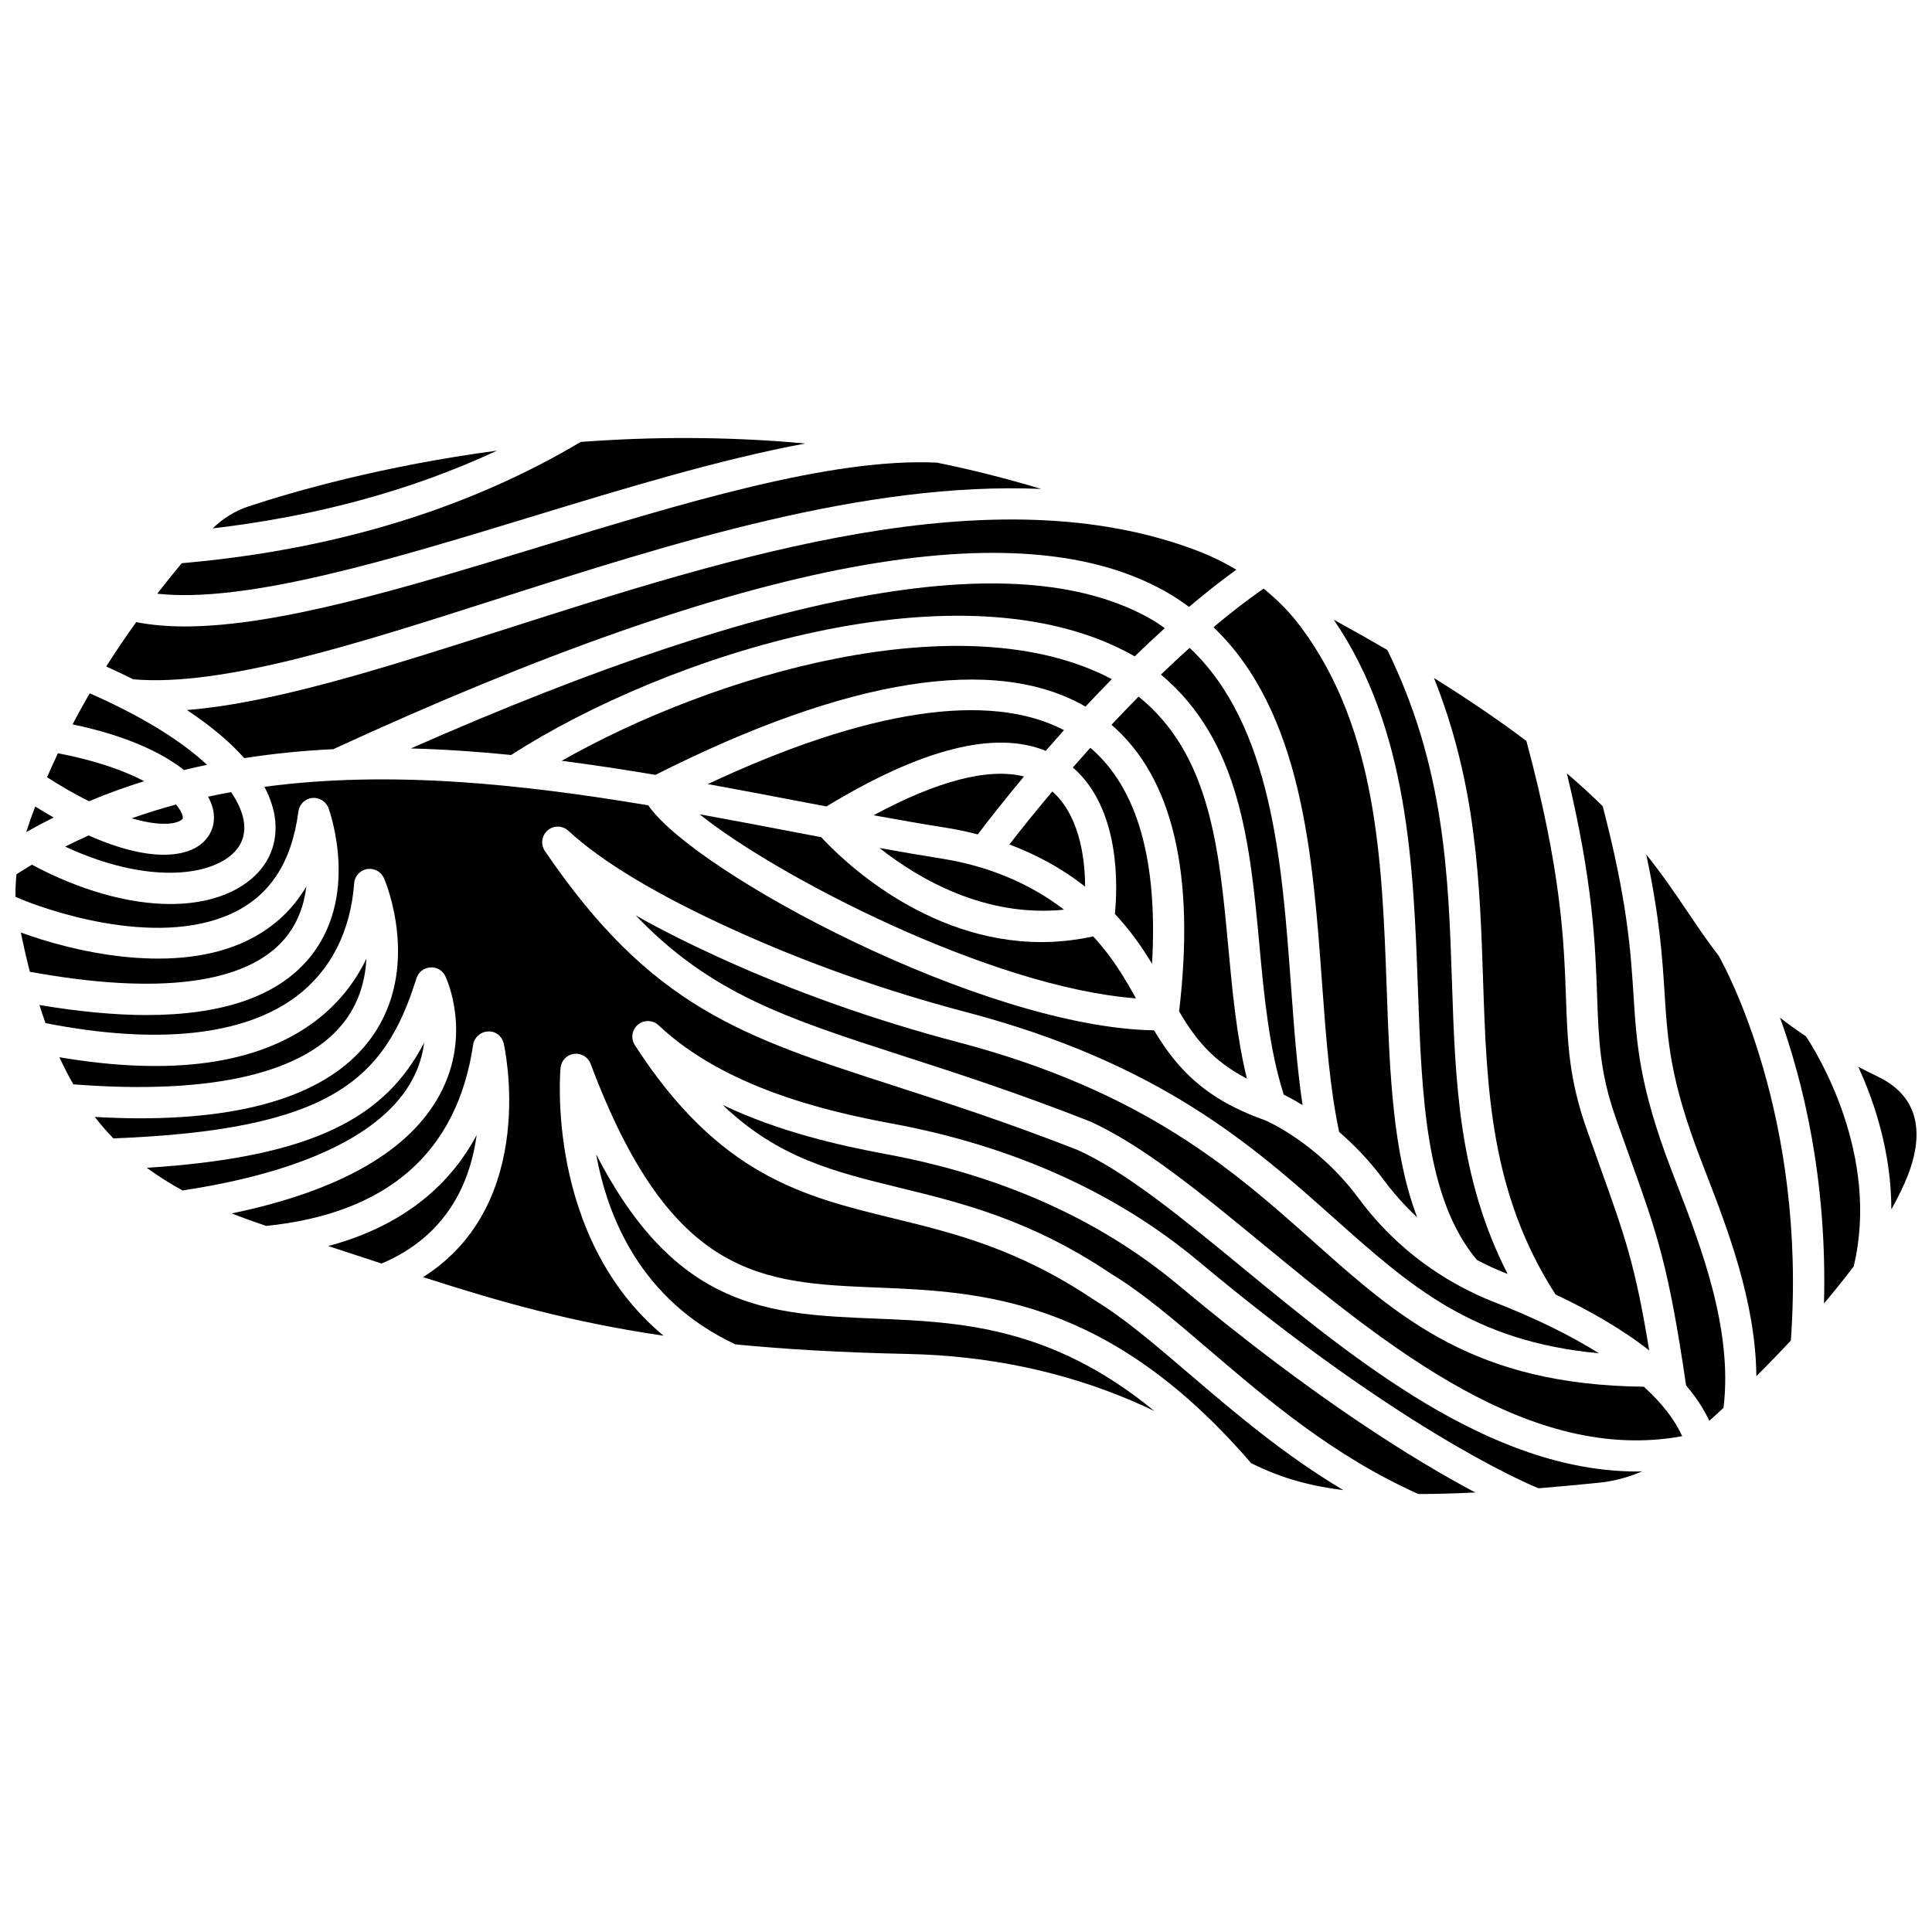 <?xml version="1.0" encoding="UTF-8"?>
<!-- Uploaded to: ICON Repo, www.svgrepo.com, Generator: ICON Repo Mixer Tools -->
<svg width="800px" height="800px" version="1.1" viewBox="144 144 512 512" xmlns="http://www.w3.org/2000/svg">
 <defs>
  <clipPath id="b">
   <path d="m636 426h15.902v39h-15.902z"/>
  </clipPath>
  <clipPath id="a">
   <path d="m148.09 350h431.91v189h-431.91z"/>
  </clipPath>
 </defs>
 <path d="m432.95 342.17c-1.602 1.777-3.152 3.523-4.629 5.215 12.738 11.066 11.836 31.914 11.129 38.816 4.152 4.43 7.254 8.895 9.852 13.211 1.586-27.395-3.883-46.613-16.352-57.242z"/>
 <path d="m431.56 378.99c0-8.773-1.977-19.34-8.688-25.25-4.914 5.832-8.816 10.746-11.371 14.047 7.047 2.656 13.59 6.207 19.34 10.609 0.258 0.195 0.469 0.395 0.719 0.594z"/>
 <path d="m484.21 434.09c1.227 0.605 2.949 1.531 4.992 2.793-1.473-9.785-2.266-20.496-3.078-31.684-2.371-32.598-5.059-69.008-26.855-89.508-2.586 2.316-5.133 4.684-7.613 7.074 21.07 17.621 23.629 45.059 26.094 71.652 1.258 13.602 2.59 27.629 6.461 39.672z"/>
 <path d="m331.56 351.79c7.828 1.426 15.578 2.898 23.215 4.359 2.781 0.531 5.512 1.055 8.238 1.57 25.168-15.297 44.668-20.242 58.117-14.738 1.543-1.781 3.16-3.613 4.84-5.492-19.906-10.355-52.25-5.441-94.41 14.301z"/>
 <path d="m192.4 360.28c-0.195-0.883-0.781-1.938-1.754-3.078-3.953 1.07-7.867 2.289-11.742 3.66 6.754 1.969 11.246 1.738 13.109 0.477 0.395-0.27 0.531-0.426 0.387-1.059z"/>
 <path d="m209.88 278.19c-3.559 1.176-6.797 3.203-9.52 5.836 27.656-3.234 52.895-10.129 75.352-20.602-30.188 4.027-53.602 10.73-65.832 14.766z"/>
 <path d="m277.76 310.78c-32.273 10.332-60.988 19.484-84.219 21.391 6.238 4.129 11.359 8.406 15.184 12.742 7.793-1.215 15.66-1.992 23.586-2.371 110.12-50.695 182.64-64.18 221.62-41.172 1.824 1.078 3.519 2.254 5.176 3.465 4.102-3.473 8.293-6.789 12.543-9.863-3.223-1.91-6.637-3.606-10.27-4.992-54.086-20.664-122.9 1.367-183.62 20.801z"/>
 <path d="m161.27 368.36c19.055 8.859 34.758 8.344 42.484 3.359 3.629-2.336 5.293-5.488 4.945-9.355-0.219-2.453-1.336-5.32-3.457-8.449-2.043 0.371-4.074 0.777-6.102 1.215 0.641 1.164 1.09 2.297 1.324 3.371 0.844 3.859-0.586 7.469-3.824 9.664-2.152 1.461-5.238 2.348-9.242 2.348-5.133 0-11.801-1.512-19.906-5.113-2.086 0.941-4.156 1.926-6.223 2.961z"/>
 <path d="m474.44 429.84c-2.703-11.086-3.84-23.027-4.914-34.668-2.441-26.324-4.789-51.234-23.789-66.566-2.477 2.504-4.871 5-7.184 7.469 16.227 14.004 22.242 39.527 17.922 75.961 4.16 7.094 8.801 13.078 17.965 17.805z"/>
 <path d="m494.36 404.6c1.043 14.383 2.07 27.945 4.539 39.395 3.883 3.344 8.004 7.547 11.848 12.758 2.648 3.578 5.621 6.859 8.824 9.863-6.484-17-7.277-38.219-8.07-60.348-1.219-33.848-2.477-68.848-22.746-96.098-2.805-3.766-6.148-7.168-9.898-10.191-4.473 3.125-8.914 6.582-13.27 10.23 23.543 22.574 26.309 60.457 28.773 94.391z"/>
 <path d="m403.12 365.13c2.219-2.938 6.481-8.445 12.25-15.363-9.41-2.344-22.938 1.137-39.867 10.289 6.629 1.215 13.121 2.348 19.531 3.359 2.746 0.434 5.438 1.027 8.086 1.715z"/>
 <path d="m556.24 487.06c8.73 4.109 17.457 9.047 24.812 14.82-3.66-22.52-6.516-30.523-12.758-47.941-1.172-3.273-2.461-6.867-3.891-10.941-4.652-13.25-4.988-22.754-5.414-34.781-0.52-14.836-1.184-33.277-10.48-67.855-6.887-5.199-14.961-10.738-24.492-16.68 11.293 28.262 12.164 54.465 13.008 79.91 0.969 29.098 1.91 56.598 19.215 83.469z"/>
 <path d="m535.41 477.91c2.391 1.254 4.836 2.418 7.367 3.402 0.25 0.098 0.512 0.207 0.766 0.305-13.035-25.457-13.883-50.949-14.773-77.746-0.926-27.859-1.906-56.66-17.117-87.625-4.461-2.594-9.164-5.254-14.188-8 19.762 28.875 21.129 65.371 22.293 97.719 1.023 28.664 2.019 55.734 15.652 71.945z"/>
 <path d="m425.96 385.07c-0.051-0.039-0.09-0.078-0.141-0.117-8.938-6.848-20.027-11.473-32.074-13.379-5.492-0.867-11.051-1.836-16.68-2.848 10.398 8.18 27.973 18.473 48.895 16.344z"/>
 <path d="m444.71 317.94c2.594-2.519 5.25-5.019 7.969-7.473-0.973-0.664-1.898-1.367-2.938-1.98-34.516-20.367-99.043-9.273-196.87 33.855 8.844 0.23 17.715 0.852 26.574 1.738 41.047-26.453 119.9-51.996 165.26-26.141z"/>
 <path d="m431.67 331.26c2.238-2.402 4.566-4.84 6.969-7.285-39.426-20.773-105.52-1.23-145.79 21.648 8.324 1.074 16.617 2.344 24.84 3.731 50.902-25.711 90.133-31.902 113.98-18.094z"/>
 <path d="m433.71 392.16c-4.703 1.012-9.27 1.5-13.664 1.5-31.055 0-53.535-22.488-58.406-27.793-2.781-0.527-5.574-1.062-8.414-1.602-7.828-1.496-15.781-3.012-23.812-4.469 20.25 16.316 77.039 45.848 115.63 48.781-3.019-5.449-6.316-10.988-11.336-16.418z"/>
 <path d="m284.59 281.02c24.785-7.562 50.082-15.27 72.82-19.492-21.129-1.938-41.211-1.785-59.523-0.41-29.508 17.555-64.449 28.316-103.89 31.969-0.75 0.07-1.344 0.125-1.836 0.172-2.019 2.41-4.195 5.109-6.484 8.082 23.715 2.586 61.871-9.02 98.914-20.32z"/>
 <path d="m579.63 511.49c-44.875-0.484-64.695-18.082-87.551-38.453-20.938-18.668-44.668-39.82-94.25-52.863-22.059-5.801-43.359-13.359-63.32-22.465-8.195-3.742-15.559-7.453-22.043-11.117 19.891 20.777 39.988 27.27 70.863 37.246 14.168 4.574 30.223 9.762 49.484 17.328 13.984 6.309 29.379 18.973 45.68 32.379 33.391 27.461 71.066 58.453 111.3 51.059-1.984-4.418-5.406-8.812-10.168-13.113z"/>
 <path d="m586.77 453.62c-8.336-21.879-9.047-33-9.871-45.879-0.75-11.715-1.609-24.988-8.168-50.086-2.82-2.789-5.965-5.688-9.496-8.699 6.938 28.734 7.531 45.34 8.016 58.98 0.418 11.77 0.715 20.27 4.945 32.336 1.426 4.051 2.703 7.637 3.875 10.895 7.113 19.852 10.117 28.258 14.758 59.977 2.523 2.961 4.602 6.094 6.168 9.391 1.262-1.148 2.519-2.297 3.75-3.441 2.543-20.641-6.019-42.875-12.328-59.199z"/>
 <path d="m378.8 449.85c-12.434-2.301-28.422-5.941-43.273-13.023 14.73 14.086 29.52 17.699 47 21.969 16.266 3.977 34.707 8.48 55.93 22.777 8.152 4.902 16.836 12.328 26.039 20.199 15.434 13.199 32.926 28.129 55.387 38.164 4.539-0.004 9.547-0.141 15.078-0.414-15.359-8.141-42.27-24.527-78.516-54.828-20.867-17.453-46.988-29.176-77.645-34.844z"/>
 <path d="m591.29 385.74c-3.227-4.781-6.644-9.836-11.023-15.305 3.57 16.699 4.258 27.246 4.867 36.77 0.809 12.715 1.457 22.758 9.348 43.465l1.625 4.227c5.719 14.789 13.18 34.188 13.344 53.797 3.195-3.176 6.242-6.324 9.141-9.434 4.293-59.367-17.395-98.922-19.105-101.94-2.91-3.762-5.504-7.602-8.195-11.582z"/>
 <g clip-path="url(#b)">
  <path d="m641.7 429.34c-1.828-0.883-3.566-1.754-5.242-2.625 4.285 9.289 8.746 22.656 8.773 37.77 1.816-3.242 3.336-6.336 4.445-9.211 3.277-8.496 4.555-19.887-7.977-25.934z"/>
 </g>
 <path d="m615.73 413.7c5.996 16.695 12.523 42.695 11.645 75.719 2.836-3.348 5.481-6.637 7.879-9.824 7.078-29.598-9.918-56.836-12.656-60.953-2.5-1.66-4.769-3.301-6.867-4.941z"/>
 <path d="m301.99 449.9c3.019 16.73 11.922 38.711 36.918 50.379 13.234 1.297 28.152 2.164 45.559 2.527 21.324 0.445 41.418 4.66 59.727 12.523 2.031 0.871 3.902 1.738 5.711 2.598-27.473-22.574-51.848-23.582-73.844-24.484-28.055-1.145-52.773-2.156-74.07-43.543z"/>
 <g clip-path="url(#a)">
  <path d="m473.25 479.92c-15.863-13.047-30.848-25.375-43.641-31.152-18.836-7.387-34.766-12.531-48.812-17.074-40.078-12.949-64.262-20.758-92.398-62.184-1.18-1.734-0.867-4.078 0.723-5.445 1.586-1.375 3.953-1.324 5.496 0.094 8.879 8.207 23.457 16.969 43.324 26.031 19.531 8.91 40.391 16.309 61.996 21.996 51.496 13.543 76.012 35.395 97.645 54.68 20.215 18.023 36.703 32.656 70.16 35.766-7.664-4.797-17.02-9.391-27.941-13.633-2.957-1.152-5.809-2.512-8.594-3.992-0.082-0.031-0.152-0.082-0.234-0.121-10.492-5.629-19.676-13.516-26.859-23.23-11-14.898-24.734-20.738-24.871-20.793-16.539-5.789-23.738-14.367-29.402-23.816-45.465-0.754-121.86-41.844-134.05-59.633-33.762-5.644-68.574-9.348-101.72-4.898 1.613 3.051 2.609 6.102 2.879 9.121 0.621 6.961-2.469 13.008-8.695 17.027-5.098 3.297-11.672 4.906-19.105 4.906-11.008 0-23.898-3.574-36.695-10.418-1.383 0.812-2.738 1.68-4.086 2.539-0.203 1.992-0.309 3.988-0.238 5.988 7.234 3.238 36.875 13.734 57.141 4.469 10.199-4.652 16.027-13.523 17.809-27.117 0.246-1.887 1.75-3.356 3.641-3.566 1.812-0.199 3.68 0.895 4.332 2.684 0.352 0.965 8.48 23.82-5.371 40.074-8.387 9.84-22.746 14.773-42.859 14.773-8.434 0-17.934-0.918-28.371-2.656 0.52 1.633 1.043 3.254 1.598 4.789 29.57 5.809 52.578 3.402 66.527-7.102 9.055-6.824 14.34-17.188 15.281-29.953 0.137-1.898 1.559-3.457 3.43-3.769 1.898-0.289 3.723 0.695 4.481 2.441 0.414 0.961 9.98 23.773-3.344 42.234-10.262 14.219-30.891 21.387-61.438 21.387-3.789 0-7.781-0.145-11.871-0.367 1.562 2.027 3.215 3.898 4.93 5.688 57.684-2.238 71.949-15.527 80.309-42.418 0.504-1.625 1.957-2.769 3.648-2.891 1.738-0.148 3.297 0.805 4.027 2.34 0.289 0.617 7.102 15.309-1.434 31.262-8.051 15.047-26.59 25.648-55.176 31.586 2.898 1.152 5.953 2.246 9.102 3.316 32.141-3.277 50.613-19.414 54.863-48.008 0.289-1.957 1.934-3.43 3.906-3.519 2.09-0.156 3.738 1.246 4.195 3.172 0.113 0.457 9.609 42.387-21.371 61.918 20.273 6.527 39.125 11.914 63.738 15.535-31.441-26.137-27.355-70.523-27.301-71.031 0.199-1.906 1.68-3.43 3.578-3.68 1.875-0.223 3.719 0.852 4.394 2.652 21.352 57.051 45.418 58.039 75.887 59.289 27.305 1.117 61.254 2.527 99.164 46.555 6.633 3.277 13.773 5.797 24.422 7.129-15.793-9.41-28.922-20.625-40.859-30.832-9.324-7.973-17.371-14.855-25.105-19.52-20.18-13.582-37.094-17.715-53.453-21.711-23.652-5.777-45.988-11.234-68.348-45.875-1.133-1.754-0.777-4.074 0.824-5.414 1.602-1.328 3.949-1.27 5.473 0.164 17.309 16.297 43.551 22.66 61.785 26.035 32.07 5.934 59.469 18.254 81.438 36.617 51.891 43.379 84.754 57.895 89.973 60.051 4.996-0.41 10.305-0.891 16.043-1.473 3.977-0.406 7.805-1.438 11.406-3.019-0.438 0.008-0.875 0.043-1.309 0.043-38.926-0.016-74.91-29.609-104.61-54.039z"/>
 </g>
 <path d="m153.33 357.73c-0.844 2.234-1.637 4.488-2.379 6.773 2.398-1.359 4.82-2.644 7.254-3.856-1.586-0.902-3.207-1.867-4.875-2.918z"/>
 <path d="m182.21 351.02c-5.301-2.781-12.809-5.481-22.848-7.398-1 2.086-1.961 4.203-2.894 6.356 4 2.57 7.719 4.676 11.117 6.356 4.816-2.027 9.699-3.777 14.625-5.312z"/>
 <path d="m198.87 346.68c-6.504-6.027-16.57-12.574-31.086-18.938-1.559 2.652-3.07 5.41-4.562 8.219 14.078 2.949 23.605 7.43 29.539 12.098 2.031-0.496 4.066-0.949 6.109-1.379z"/>
 <path d="m275.25 302.91c46.629-14.926 97.941-31.336 144.66-29.34-9.309-2.809-18.551-5.129-27.691-6.984-0.02 0-0.039 0.008-0.059 0.008-28.023-1.273-67.215 10.738-105.16 22.312-35.387 10.797-69.18 21.109-94.059 21.109-4.613 0-8.895-0.375-12.848-1.148-2.617 3.656-5.285 7.578-7.949 11.766 2.492 1.109 4.894 2.246 7.195 3.398 23.707 1.988 58.777-9.234 95.906-21.121z"/>
 <path d="m253.3 430.07c1.812-3.394 2.731-6.719 3.102-9.754-10.086 19.387-28.523 30.297-73.496 33.164 2.961 2.184 6.117 4.168 9.469 6 32.164-4.863 53.23-15.012 60.926-29.41z"/>
 <path d="m219.36 392.89c3.621-4.234 5.254-9.215 5.828-13.973-4.023 6.824-9.832 11.891-17.387 15.125-19.293 8.277-45.25 1.887-58.281-2.922 0.746 3.641 1.543 7.113 2.394 10.41 33.945 6.211 57.258 3.254 67.445-8.641z"/>
 <path d="m270.32 444.8c-7.805 14.645-21.113 24.535-39.336 29.418 3.859 1.254 7.606 2.488 11.258 3.688 0.965 0.316 1.914 0.633 2.871 0.945 17.48-7.363 23.539-21.672 25.207-34.051z"/>
 <path d="m235.68 414.19c3.723-5.137 5.148-10.867 5.426-16.141-3.156 6.562-7.715 12.152-13.578 16.574-15.199 11.461-38.031 14.594-67.789 9.555 1.164 2.531 2.398 4.922 3.691 7.18 36.996 2.887 61.984-3.019 72.25-17.168z"/>
</svg>